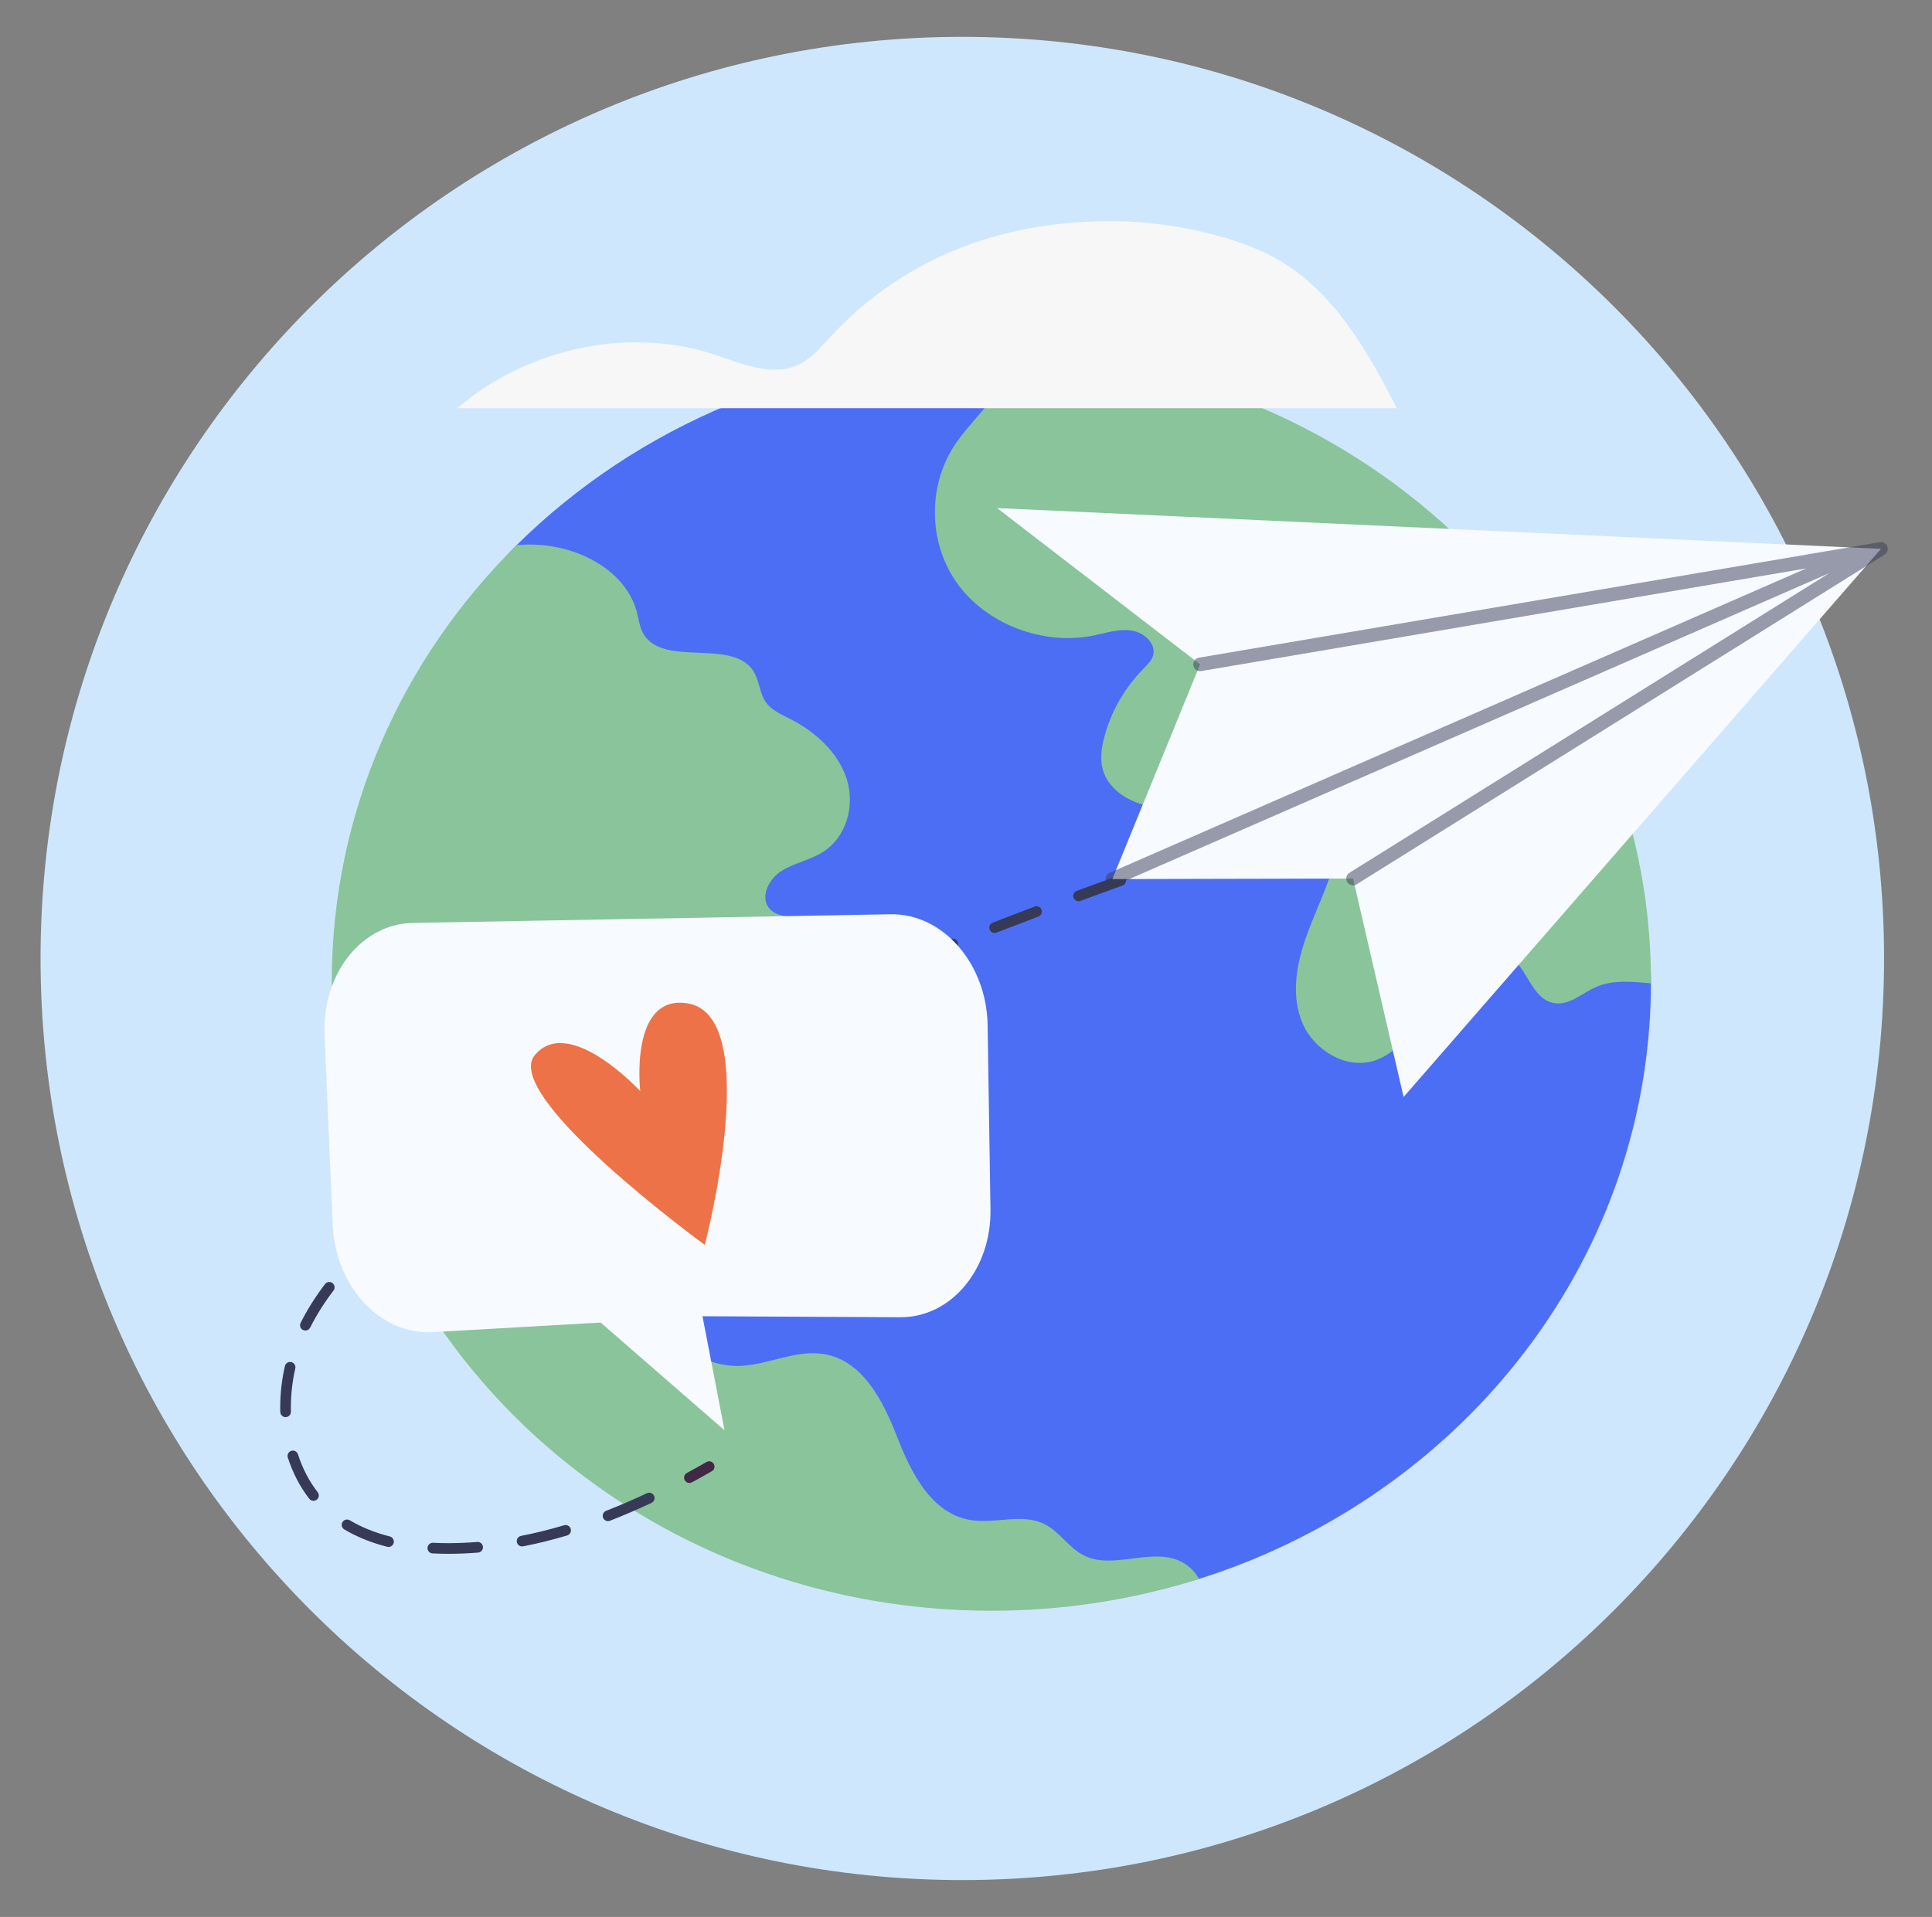 <svg width="131" height="130" viewBox="0 0 131 130" fill="none" xmlns="http://www.w3.org/2000/svg">
<rect x="0" y="0" width="131" height="130" fill="#808080" stroke="none"/>
<g clip-path="url(#clip0_32516_205037)">
<path d="M65.25 127.5C99.768 127.5 127.75 99.518 127.75 65C127.75 30.482 99.768 2.5 65.25 2.5C30.732 2.5 2.75 30.482 2.75 65C2.75 99.518 30.732 127.5 65.25 127.5Z" fill="#CEE7FD"/>
<path d="M111.946 66.582V66.69C111.943 67.673 111.905 68.65 111.833 69.617C110.542 87.148 98.14 101.757 81.301 107.08C76.874 108.48 73.051 106.428 68.131 106.428C43.428 106.428 32.293 87.847 32.293 64.29C32.293 52.782 27.271 44.636 35.034 36.964C43.17 28.925 54.584 23.925 67.221 23.925C67.618 23.925 68.012 23.93 68.406 23.939C68.452 23.941 68.5 23.941 68.546 23.944C80.863 24.286 80.26 36.052 88.136 44.04C95.663 51.673 111.946 55.276 111.946 66.582Z" fill="#4C6EF5"/>
<path d="M111.946 66.582V66.689C110.646 66.57 109.355 66.43 108.195 66.944C107.281 67.352 106.457 68.161 105.457 68.037C103.873 67.845 103.601 65.676 102.316 64.771C101.133 63.941 99.371 64.443 98.338 65.44C97.307 66.435 96.783 67.794 96.12 69.046C95.454 70.295 94.516 71.546 93.113 71.954C91.204 72.512 89.104 71.189 88.335 69.433C87.566 67.675 87.852 65.655 88.46 63.84C89.065 62.027 89.979 60.31 90.467 58.462C90.837 57.066 90.488 55.042 88.976 54.985C87.691 54.937 86.847 56.491 85.561 56.537C84.237 56.58 83.525 55.104 83.167 53.889C81.627 54.38 80.033 54.877 78.416 54.735C76.801 54.595 75.145 53.639 74.76 52.133C74.585 51.446 74.688 50.717 74.866 50.029C75.315 48.291 76.241 46.666 77.522 45.359C77.784 45.091 78.072 44.821 78.18 44.468C78.421 43.672 77.589 42.893 76.734 42.762C75.876 42.629 75.02 42.923 74.171 43.094C70.708 43.803 66.867 42.327 64.882 39.53C62.899 36.731 62.892 32.782 64.87 29.98C66.259 28.011 68.624 26.177 68.547 23.942C92.634 24.613 111.946 43.446 111.946 66.582Z" fill="#8AC49A"/>
<path d="M81.302 107.079C76.875 108.48 72.142 109.236 67.222 109.236C42.519 109.236 22.496 90.139 22.496 66.582C22.496 55.075 27.272 44.636 35.035 36.963C35.434 36.934 35.833 36.924 36.237 36.936C39.255 37.025 42.445 38.713 43.18 41.505C43.31 42 43.365 42.525 43.623 42.974C44.959 45.291 49.636 43.256 51.083 45.511C51.501 46.163 51.489 47.011 51.943 47.639C52.337 48.184 53.011 48.466 53.621 48.78C55.334 49.66 56.844 51.054 57.411 52.828C57.981 54.603 57.416 56.762 55.791 57.784C54.911 58.339 53.823 58.527 52.953 59.091C52.083 59.654 51.506 60.901 52.205 61.651C52.825 62.313 53.929 62.121 54.852 62.233C57.219 62.524 58.618 65.316 57.87 67.48C57.123 69.644 54.818 71.054 52.467 71.457C50.117 71.859 47.703 71.432 45.367 70.953C44.149 70.703 42.736 70.483 41.779 71.244C40.962 71.895 40.793 73.044 40.094 73.812C38.611 75.444 35.234 74.921 34.347 76.909C33.575 78.63 35.597 80.349 37.496 80.826C39.395 81.303 41.599 81.332 42.954 82.685C44.677 84.409 44.048 87.249 44.995 89.452C45.821 91.377 47.98 92.707 50.16 92.631C52.092 92.565 53.955 91.513 55.858 91.827C58.521 92.264 59.891 95.04 60.834 97.454C61.773 99.871 63.146 102.644 65.809 103.084C67.453 103.355 69.258 102.621 70.753 103.327C71.835 103.836 72.46 104.984 73.534 105.505C75.459 106.436 77.92 105.003 79.901 105.819C80.523 106.075 80.99 106.527 81.302 107.079Z" fill="#8AC49A"/>
<path d="M94.709 27.682H31C35.704 23.661 42.538 22.103 48.45 24.048C50.289 24.651 52.294 25.554 54.065 24.766C55.011 24.344 55.691 23.5 56.4 22.743C61.536 17.251 68.36 14.87 75.878 15.005C79.264 15.064 83.92 15.964 86.826 17.706C90.514 19.914 92.74 23.827 94.709 27.682Z" fill="#F7F7F7"/>
<path d="M78.856 59.056C78.706 59.056 78.567 58.963 78.515 58.814C78.448 58.626 78.548 58.42 78.736 58.354C79.219 58.184 79.703 58.016 80.187 57.848C80.376 57.783 80.581 57.883 80.647 58.071C80.712 58.26 80.612 58.466 80.423 58.531C79.94 58.699 79.458 58.867 78.975 59.036C78.936 59.05 78.895 59.056 78.856 59.056Z" fill="#412945"/>
<path d="M30.388 105.374C30.03 105.374 29.674 105.365 29.329 105.347C29.13 105.337 28.977 105.166 28.987 104.967C28.998 104.768 29.171 104.616 29.367 104.625C29.699 104.643 30.043 104.652 30.388 104.652L30.487 104.652C31.103 104.648 31.732 104.622 32.358 104.571C32.559 104.55 32.731 104.702 32.748 104.901C32.764 105.1 32.616 105.275 32.417 105.291C31.772 105.343 31.124 105.371 30.491 105.374H30.388ZM26.343 104.909C26.313 104.909 26.283 104.905 26.253 104.898C25.175 104.623 24.198 104.228 23.347 103.721C23.175 103.619 23.119 103.398 23.221 103.226C23.323 103.055 23.544 102.998 23.717 103.1C24.508 103.571 25.421 103.94 26.432 104.197C26.625 104.247 26.742 104.443 26.693 104.637C26.651 104.8 26.504 104.909 26.343 104.909ZM35.399 104.874C35.229 104.874 35.078 104.755 35.045 104.582C35.007 104.386 35.135 104.197 35.33 104.158C36.285 103.973 37.267 103.73 38.249 103.438C38.44 103.381 38.641 103.49 38.698 103.682C38.755 103.873 38.646 104.074 38.455 104.131C37.45 104.43 36.446 104.678 35.468 104.868C35.445 104.872 35.422 104.874 35.399 104.874ZM41.228 103.157C41.083 103.157 40.947 103.069 40.891 102.926C40.819 102.74 40.911 102.531 41.097 102.459C42 102.107 42.933 101.705 43.868 101.265C44.049 101.18 44.264 101.258 44.349 101.438C44.434 101.619 44.356 101.834 44.176 101.919C43.226 102.366 42.278 102.774 41.359 103.132C41.316 103.149 41.272 103.157 41.228 103.157ZM21.257 101.781C21.149 101.781 21.043 101.733 20.971 101.641C20.34 100.828 19.85 99.888 19.515 98.846C19.454 98.656 19.559 98.452 19.749 98.391C19.939 98.329 20.142 98.434 20.203 98.625C20.512 99.586 20.962 100.452 21.542 101.198C21.665 101.355 21.636 101.582 21.479 101.705C21.412 101.756 21.334 101.781 21.257 101.781ZM19.365 96.105C19.17 96.105 19.009 95.949 19.004 95.752C19.001 95.648 19 95.545 19 95.441C19 94.508 19.107 93.567 19.318 92.644C19.362 92.449 19.557 92.328 19.75 92.372C19.945 92.416 20.067 92.61 20.022 92.804C19.823 93.675 19.723 94.562 19.723 95.441C19.723 95.539 19.724 95.636 19.726 95.734C19.732 95.933 19.574 96.099 19.374 96.105C19.372 96.105 19.368 96.105 19.365 96.105ZM20.706 90.233C20.652 90.233 20.596 90.221 20.544 90.195C20.366 90.105 20.294 89.888 20.384 89.709C20.832 88.818 21.389 87.934 22.038 87.083C22.159 86.924 22.386 86.894 22.544 87.014C22.703 87.136 22.733 87.362 22.613 87.521C21.99 88.337 21.458 89.183 21.03 90.034C20.966 90.16 20.838 90.233 20.706 90.233ZM24.344 85.39C24.25 85.39 24.157 85.354 24.086 85.282C23.946 85.14 23.948 84.911 24.09 84.771C24.785 84.088 25.54 83.422 26.399 82.735C26.554 82.611 26.782 82.636 26.907 82.791C27.031 82.947 27.006 83.175 26.85 83.299C26.011 83.97 25.274 84.621 24.597 85.286C24.526 85.356 24.435 85.39 24.344 85.39ZM29.068 81.565C28.953 81.565 28.841 81.511 28.771 81.41C28.657 81.246 28.697 81.021 28.861 80.907C29.676 80.34 30.533 79.772 31.41 79.218C31.579 79.111 31.802 79.162 31.909 79.33C32.015 79.499 31.965 79.722 31.796 79.828C30.928 80.377 30.08 80.939 29.274 81.5C29.211 81.544 29.139 81.565 29.068 81.565ZM34.206 78.309C34.081 78.309 33.96 78.245 33.893 78.129C33.793 77.957 33.852 77.735 34.024 77.635C34.874 77.142 35.771 76.641 36.69 76.146C36.866 76.052 37.084 76.117 37.179 76.293C37.274 76.468 37.208 76.688 37.032 76.782C36.12 77.274 35.23 77.771 34.387 78.26C34.33 78.294 34.267 78.309 34.206 78.309ZM39.559 75.419C39.427 75.419 39.3 75.346 39.236 75.221C39.146 75.042 39.218 74.825 39.396 74.735C40.263 74.296 41.158 73.856 42.131 73.387C42.311 73.301 42.527 73.377 42.614 73.556C42.7 73.736 42.624 73.952 42.445 74.038C41.476 74.504 40.585 74.943 39.722 75.38C39.67 75.406 39.614 75.419 39.559 75.419ZM45.04 72.776C44.904 72.776 44.773 72.699 44.712 72.567C44.628 72.386 44.706 72.171 44.888 72.087C45.367 71.865 45.846 71.644 46.326 71.425C46.769 71.222 47.212 71.02 47.656 70.819C47.838 70.736 48.052 70.817 48.135 70.999C48.217 71.181 48.136 71.395 47.955 71.477C47.512 71.678 47.069 71.88 46.627 72.082C46.148 72.301 45.669 72.522 45.191 72.743C45.142 72.766 45.091 72.776 45.04 72.776ZM50.582 70.266C50.444 70.266 50.312 70.186 50.252 70.051C50.17 69.869 50.253 69.655 50.435 69.574C51.363 69.162 52.293 68.755 53.224 68.351C53.407 68.272 53.62 68.355 53.699 68.538C53.779 68.722 53.695 68.934 53.512 69.014C52.582 69.417 51.655 69.824 50.728 70.235C50.681 70.256 50.631 70.266 50.582 70.266ZM56.163 67.843C56.023 67.843 55.889 67.761 55.831 67.623C55.753 67.439 55.839 67.227 56.022 67.15C56.956 66.753 57.892 66.36 58.83 65.971C59.015 65.894 59.226 65.982 59.302 66.166C59.379 66.35 59.291 66.562 59.107 66.638C58.171 67.027 57.237 67.419 56.304 67.815C56.258 67.834 56.211 67.843 56.163 67.843ZM61.783 65.511C61.641 65.511 61.505 65.426 61.449 65.286C61.373 65.101 61.462 64.89 61.648 64.815C62.588 64.433 63.53 64.056 64.474 63.681C64.659 63.608 64.869 63.699 64.943 63.884C65.016 64.07 64.926 64.28 64.74 64.353C63.798 64.727 62.858 65.104 61.919 65.485C61.875 65.502 61.829 65.511 61.783 65.511ZM67.44 63.269C67.295 63.269 67.158 63.181 67.103 63.038C67.031 62.852 67.123 62.642 67.309 62.57C68.256 62.204 69.204 61.841 70.153 61.482C70.34 61.41 70.549 61.505 70.619 61.692C70.69 61.879 70.596 62.087 70.409 62.158C69.461 62.516 68.515 62.878 67.57 63.244C67.527 63.261 67.483 63.269 67.44 63.269ZM73.131 61.117C72.984 61.117 72.846 61.026 72.792 60.881C72.723 60.693 72.819 60.486 73.006 60.416C73.958 60.065 74.912 59.717 75.867 59.373C76.055 59.306 76.262 59.403 76.329 59.591C76.397 59.779 76.299 59.986 76.112 60.053C75.158 60.396 74.207 60.743 73.256 61.094C73.215 61.11 73.173 61.117 73.131 61.117Z" fill="#363A56"/>
<path d="M46.746 100.571C46.618 100.571 46.494 100.503 46.429 100.382C46.333 100.207 46.398 99.987 46.574 99.892C47.007 99.657 47.455 99.406 47.906 99.148C48.079 99.048 48.3 99.108 48.399 99.281C48.499 99.454 48.439 99.675 48.266 99.774C47.81 100.036 47.357 100.289 46.919 100.527C46.864 100.557 46.805 100.571 46.746 100.571Z" fill="#412945"/>
<path d="M67.606 34.455L127.54 37.221L95.171 74.395L91.744 59.58L75.423 59.617L81.371 45.055L67.606 34.455Z" fill="#F7FAFF"/>
<path opacity="0.5" d="M127.97 37.058C127.892 36.852 127.68 36.73 127.463 36.767L81.294 44.602C81.043 44.644 80.875 44.882 80.917 45.132C80.96 45.383 81.197 45.552 81.448 45.509L122.477 38.547L75.239 59.195C75.006 59.297 74.9 59.568 75.001 59.801C75.077 59.973 75.246 60.077 75.423 60.077C75.485 60.077 75.547 60.064 75.607 60.038L124.024 38.874L91.5 59.19C91.284 59.325 91.219 59.608 91.353 59.824C91.441 59.964 91.591 60.041 91.744 60.041C91.827 60.041 91.912 60.018 91.987 59.971L127.784 37.612C127.97 37.495 128.048 37.263 127.97 37.058Z" fill="#363A56"/>
<path d="M60.382 62.001L27.993 62.59C24.516 62.653 21.833 66.043 22.008 70.152L22.558 83.065C22.737 87.251 25.807 90.544 29.341 90.342L40.727 89.691L49.127 97L47.631 89.262L61.044 89.331C64.494 89.349 67.224 86.08 67.16 82.005L66.966 69.523C66.9 65.339 63.922 61.937 60.382 62.001Z" fill="#F7FAFF"/>
<path d="M43.412 73.996C43.412 73.996 38.592 68.775 36.264 71.55C33.936 74.325 47.789 84.426 47.789 84.426C47.789 84.426 51.86 68.818 46.584 68.037C42.655 67.455 43.412 73.996 43.412 73.996Z" fill="white"/>
<path d="M43.412 73.996C43.412 73.996 38.592 68.775 36.264 71.55C33.936 74.325 47.789 84.426 47.789 84.426C47.789 84.426 51.86 68.818 46.584 68.037C42.655 67.455 43.412 73.996 43.412 73.996Z" fill="#ED7248"/>
</g>
<defs>
<clipPath id="clip0_32516_205037">
<rect width="130" height="130" fill="white" transform="translate(0.25)"/>
</clipPath>
</defs>
</svg>
